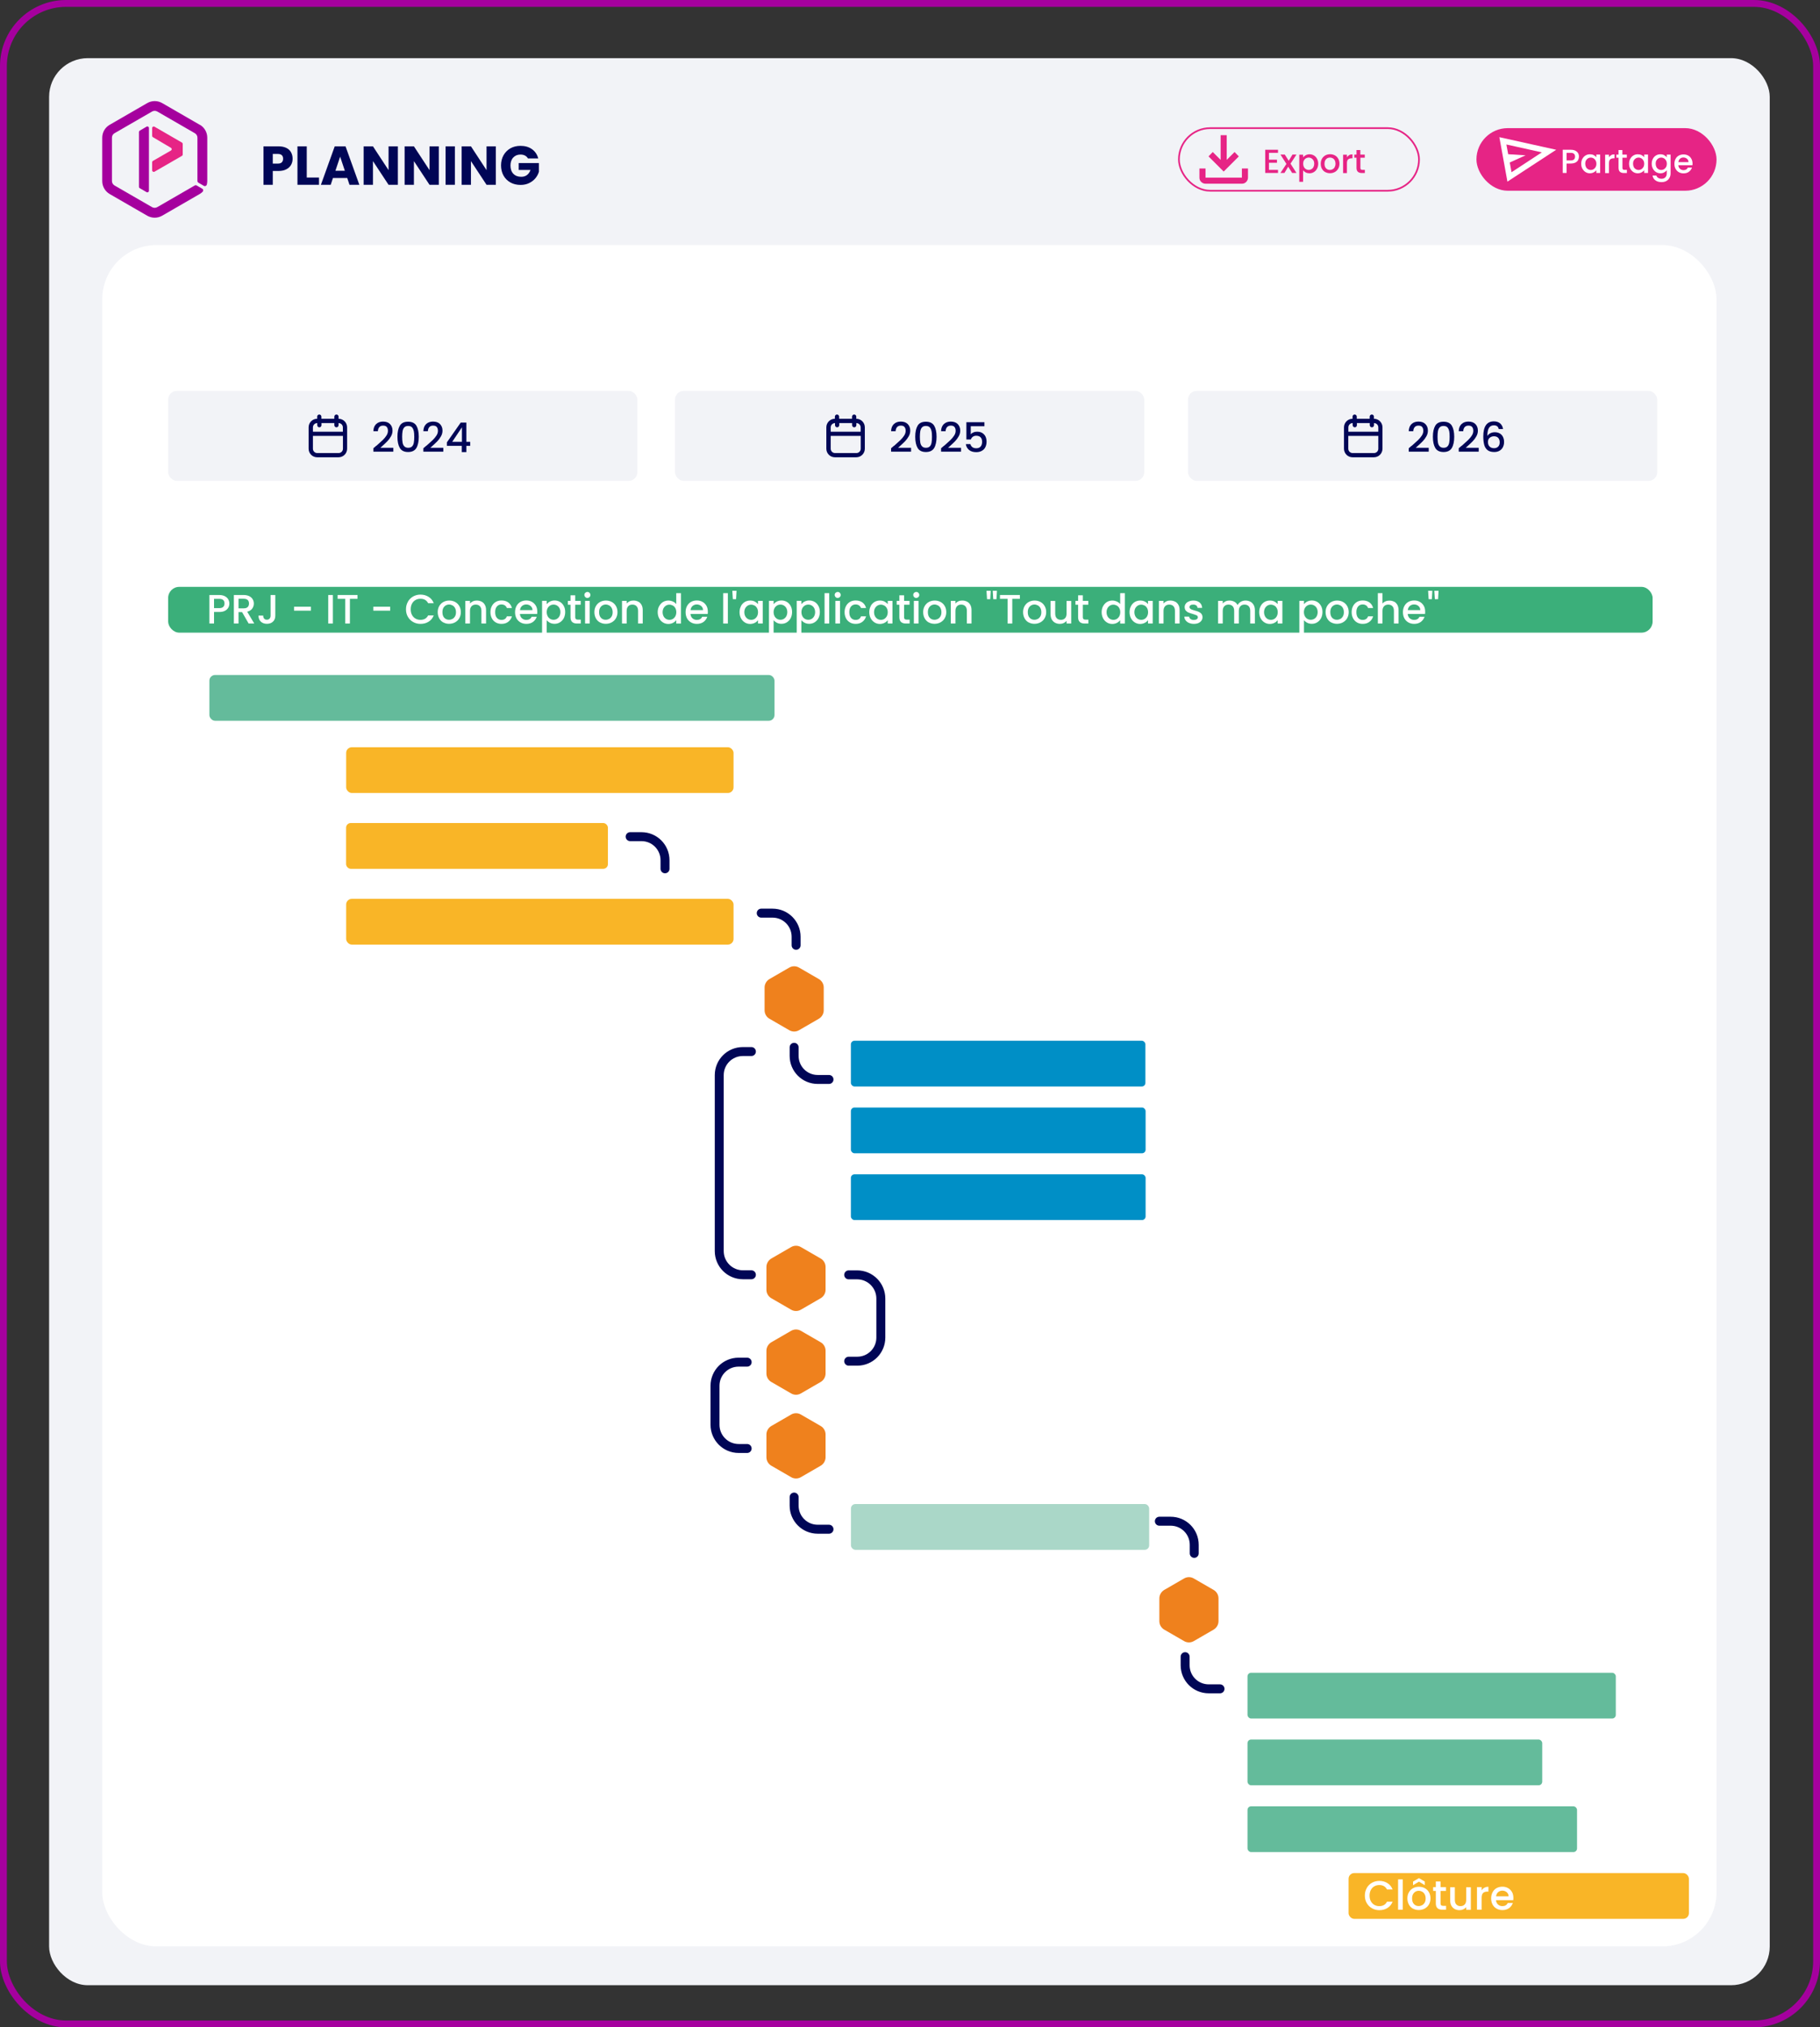 <?xml version="1.0" encoding="UTF-8"?> <svg xmlns="http://www.w3.org/2000/svg" id="Calque_2" data-name="Calque 2" viewBox="0 0 266.15 296.33"><rect x="0" y="0" width="266.15" height="296.33" fill="#333333" stroke="none"/><defs><style> .cls-1 { fill-rule: evenodd; } .cls-1, .cls-2 { fill: #000656; } .cls-3 { fill: #3baf7a; } .cls-4 { fill: #f2f3f7; } .cls-5 { fill: #f9b527; } .cls-6 { fill: #fff; } .cls-7 { fill: #a5009e; } .cls-8 { stroke: #a5009e; } .cls-8, .cls-9 { stroke-miterlimit: 10; } .cls-8, .cls-9, .cls-10 { fill: none; } .cls-11 { fill: #ef811d; } .cls-12 { fill: #e62485; } .cls-9 { stroke: #e62485; stroke-width: .25px; } .cls-13 { fill: #008fc6; } .cls-14 { fill: #64bb9b; } .cls-15 { fill: #aad7c8; } .cls-10 { stroke: #000656; stroke-linecap: round; stroke-linejoin: round; stroke-width: 1.31px; } </style></defs><g id="Calque_1-2" data-name="Calque 1"><rect class="cls-4" x="7.18" y="8.5" width="251.62" height="281.67" rx="5.66" ry="5.66"></rect><g><g><rect class="cls-12" x="215.91" y="18.73" width="35.11" height="9.15" rx="4.58" ry="4.58"></rect><g><path class="cls-6" d="M220.44,26.55l-1.18-6.5,8.31,1.84-7.12,4.65ZM221.03,25.18l4.44-2.91-5.18-1.15.26,1.42,2.55.16-2.32,1.05.26,1.42ZM221.03,25.18l-.74-4.06.74,4.06Z"></path><g><path class="cls-6" d="M230.78,23.39c-.08.15-.21.28-.39.37s-.41.14-.69.14h-.61v1.38h-.56v-3.39h1.17c.26,0,.48.04.66.13.18.09.32.21.41.36.09.15.13.32.13.51,0,.17-.04.33-.12.49ZM230.17,23.31c.1-.1.16-.23.16-.41,0-.37-.21-.56-.63-.56h-.61v1.11h.61c.21,0,.37-.05.47-.14Z"></path><path class="cls-6" d="M231.41,23.21c.11-.21.26-.37.46-.49s.41-.17.64-.17c.21,0,.4.04.55.12.16.08.28.19.38.31v-.39h.56v2.69h-.56v-.4c-.09.13-.22.23-.39.32-.16.08-.35.13-.56.13-.23,0-.44-.06-.63-.18-.19-.12-.34-.29-.46-.5s-.17-.45-.17-.72.06-.51.17-.72ZM233.33,23.45c-.08-.14-.18-.24-.3-.31-.12-.07-.26-.11-.4-.11s-.28.04-.4.11c-.12.07-.22.17-.3.31s-.11.29-.11.48.04.35.11.49.18.25.3.32.26.11.4.11.28-.04.4-.11c.12-.07.22-.18.3-.31.08-.14.12-.3.12-.49s-.04-.35-.12-.48Z"></path><path class="cls-6" d="M235.62,22.67c.13-.08.29-.11.48-.11v.58h-.14c-.22,0-.38.06-.5.17s-.17.3-.17.58v1.41h-.56v-2.69h.56v.39c.08-.14.19-.24.32-.32Z"></path><path class="cls-6" d="M237.26,23.05v1.49c0,.1.02.17.07.22s.13.07.24.07h.34v.46h-.44c-.25,0-.44-.06-.58-.18-.13-.12-.2-.31-.2-.57v-1.49h-.32v-.45h.32v-.67h.56v.67h.65v.45h-.65Z"></path><path class="cls-6" d="M238.41,23.21c.11-.21.26-.37.46-.49s.41-.17.64-.17c.21,0,.4.04.55.12.16.08.28.19.38.31v-.39h.56v2.69h-.56v-.4c-.09.13-.22.23-.39.32-.16.08-.35.13-.56.13-.23,0-.44-.06-.63-.18-.19-.12-.34-.29-.46-.5s-.17-.45-.17-.72.06-.51.17-.72ZM240.32,23.45c-.08-.14-.18-.24-.3-.31-.12-.07-.26-.11-.4-.11s-.28.04-.4.11c-.12.07-.22.17-.3.31s-.11.29-.11.48.04.35.11.49.18.25.3.32.26.11.4.11.28-.04.4-.11c.12-.07.22-.18.3-.31.08-.14.12-.3.12-.49s-.04-.35-.12-.48Z"></path><path class="cls-6" d="M243.36,22.68c.16.08.29.19.38.31v-.39h.56v2.73c0,.25-.05.47-.16.66-.1.19-.25.35-.45.46s-.43.17-.7.17c-.36,0-.67-.08-.91-.26s-.38-.4-.41-.7h.55c.04.14.13.25.27.34.14.09.3.13.5.13.22,0,.41-.07.54-.21.14-.14.21-.33.21-.59v-.45c-.09.13-.22.23-.38.32-.16.09-.34.13-.55.13-.23,0-.45-.06-.64-.18-.19-.12-.35-.29-.46-.5s-.17-.45-.17-.72.06-.51.17-.72.26-.37.46-.49.41-.17.64-.17c.21,0,.39.04.55.12ZM243.63,23.45c-.08-.14-.18-.24-.3-.31-.12-.07-.26-.11-.4-.11s-.28.04-.4.11c-.12.07-.22.17-.3.31s-.11.29-.11.48.04.35.11.49.18.25.3.32.26.11.4.11.28-.04.4-.11c.12-.07.22-.18.3-.31.08-.14.12-.3.12-.49s-.04-.35-.12-.48Z"></path><path class="cls-6" d="M247.48,24.15h-2.05c.02.21.1.39.24.52.14.13.32.2.53.2.3,0,.51-.12.63-.38h.6c-.08.25-.23.45-.44.61-.21.16-.48.24-.79.24-.26,0-.49-.06-.69-.17s-.36-.28-.48-.49c-.12-.21-.17-.45-.17-.73s.06-.52.17-.73c.11-.21.27-.37.47-.48.2-.11.44-.17.7-.17s.48.06.68.17.35.27.46.47c.11.2.17.43.17.69,0,.1,0,.19-.02.27ZM246.92,23.7c0-.2-.08-.37-.22-.49-.14-.12-.32-.19-.53-.19-.19,0-.36.06-.49.18-.14.12-.22.29-.24.5h1.49Z"></path></g></g></g><g><rect class="cls-9" x="172.4" y="18.73" width="35.11" height="9.15" rx="4.58" ry="4.58"></rect><g><path class="cls-12" d="M185.57,22.34v1h1.17v.45h-1.17v1.04h1.32v.45h-1.87v-3.39h1.87v.45h-1.32Z"></path><path class="cls-12" d="M188.72,23.92l.87,1.36h-.63l-.58-.91-.55.91h-.58l.87-1.32-.87-1.37h.63l.58.91.55-.91h.58l-.87,1.33Z"></path><path class="cls-12" d="M190.95,22.68c.16-.08.35-.13.55-.13.23,0,.45.06.64.17s.35.28.46.49.17.45.17.72-.06.51-.17.72-.26.38-.46.5c-.19.12-.41.18-.64.18-.2,0-.39-.04-.55-.12-.16-.08-.29-.19-.39-.31v1.67h-.56v-3.96h.56v.39c.09-.12.22-.23.38-.31ZM192.08,23.45c-.08-.13-.18-.24-.3-.31-.12-.07-.26-.11-.4-.11s-.27.04-.4.11c-.13.07-.23.18-.3.31-.08.14-.11.3-.11.48s.04.35.11.49c.08.14.18.24.3.31.12.07.26.11.4.11s.28-.04.4-.11c.13-.07.23-.18.3-.32s.11-.3.11-.49-.04-.35-.11-.48Z"></path><path class="cls-12" d="M193.79,25.15c-.21-.12-.37-.28-.48-.49-.12-.21-.17-.45-.17-.73s.06-.52.18-.73c.12-.21.29-.37.49-.49.21-.11.44-.17.7-.17s.49.06.7.17c.21.11.37.28.49.49s.18.45.18.73-.06.52-.19.73c-.12.21-.29.38-.5.49s-.45.17-.7.17-.48-.06-.69-.17ZM194.88,24.74c.12-.07.23-.17.3-.31s.12-.3.12-.5-.04-.36-.11-.5c-.08-.13-.17-.24-.3-.3-.12-.07-.26-.1-.4-.1s-.28.03-.4.1-.22.17-.29.3-.11.3-.11.5c0,.29.07.51.22.67.15.16.33.24.56.24.14,0,.28-.03.4-.1Z"></path><path class="cls-12" d="M197.3,22.67c.13-.08.29-.11.48-.11v.58h-.14c-.22,0-.38.06-.5.17s-.17.3-.17.58v1.41h-.56v-2.69h.56v.39c.08-.14.19-.24.32-.32Z"></path><path class="cls-12" d="M198.94,23.05v1.49c0,.1.02.17.07.22s.13.07.24.07h.34v.46h-.44c-.25,0-.44-.06-.58-.18-.13-.12-.2-.31-.2-.57v-1.49h-.32v-.45h.32v-.67h.56v.67h.65v.45h-.65Z"></path></g><path class="cls-12" d="M178.95,25.08l-2.22-2.22.62-.64,1.15,1.15v-3.61h.89v3.61l1.15-1.15.62.64-2.22,2.22ZM176.29,26.85c-.24,0-.45-.09-.63-.26s-.26-.38-.26-.63v-1.33h.89v1.33h5.32v-1.33h.89v1.33c0,.24-.09.45-.26.63s-.38.26-.63.26h-5.32Z"></path></g></g><rect class="cls-6" x="14.95" y="35.82" width="236.07" height="248.68" rx="7.94" ry="7.94" transform="translate(265.97 320.32) rotate(180)"></rect><rect class="cls-4" x="24.59" y="57.13" width="68.62" height="13.16" rx="1.28" ry="1.28"></rect><rect class="cls-4" x="98.71" y="57.13" width="68.62" height="13.16" rx="1.28" ry="1.28"></rect><rect class="cls-4" x="173.73" y="57.13" width="68.62" height="13.16" rx="1.28" ry="1.28"></rect><g><path class="cls-2" d="M55.04,65.16c.38-.33.69-.61.91-.82s.41-.44.56-.67.22-.46.22-.7-.06-.43-.17-.56c-.11-.14-.29-.2-.54-.2s-.42.08-.55.22c-.13.15-.2.35-.21.6h-.66c.01-.46.15-.8.41-1.05.26-.24.6-.36,1-.36.44,0,.78.12,1.02.36s.37.56.37.96c0,.29-.07.57-.22.83-.15.27-.32.5-.52.71-.2.21-.46.45-.77.73l-.27.24h1.9v.57h-2.92v-.5l.43-.37Z"></path><path class="cls-2" d="M58.47,62.22c.23-.39.64-.58,1.21-.58s.98.2,1.21.58c.23.39.35.93.35,1.62s-.12,1.25-.35,1.64c-.23.39-.64.59-1.21.59s-.98-.2-1.21-.59c-.23-.39-.35-.94-.35-1.64s.12-1.23.35-1.62ZM60.51,63.02c-.04-.22-.13-.41-.25-.55-.13-.14-.32-.21-.57-.21s-.44.07-.57.21c-.13.14-.21.33-.25.55-.04.22-.06.5-.06.82s.02.62.06.85c.04.23.12.41.26.55.13.14.32.21.57.21s.44-.07.57-.21c.13-.14.21-.32.25-.55.04-.23.06-.51.06-.85s-.02-.6-.06-.82Z"></path><path class="cls-2" d="M62.35,65.16c.38-.33.69-.61.91-.82s.41-.44.56-.67.22-.46.22-.7-.06-.43-.17-.56c-.11-.14-.29-.2-.54-.2s-.42.08-.55.22c-.13.15-.2.35-.21.6h-.66c.01-.46.15-.8.41-1.05.26-.24.6-.36,1-.36.44,0,.78.12,1.02.36s.37.56.37.96c0,.29-.07.57-.22.83-.15.27-.32.5-.52.71-.2.21-.46.45-.77.73l-.27.24h1.9v.57h-2.92v-.5l.43-.37Z"></path><path class="cls-2" d="M65.35,65.18v-.52l2.02-2.89h.83v2.81h.56v.59h-.56v.91h-.67v-.91h-2.17ZM67.55,62.46l-1.42,2.12h1.42v-2.12Z"></path></g><path class="cls-1" d="M48.89,61.21v-.31c0-.17.14-.31.31-.31s.31.14.31.31v.31h0c.69,0,1.25.56,1.25,1.25v3.13c0,.69-.56,1.25-1.25,1.25h-3.13c-.69,0-1.25-.56-1.25-1.25v-3.13c0-.69.56-1.25,1.25-1.25h0v-.31c0-.17.14-.31.31-.31s.31.14.31.31v.31h1.88ZM50.14,63.71h-4.38v1.88c0,.35.28.63.63.63h3.13c.35,0,.63-.28.63-.63v-1.88ZM49.51,61.84v.31c0,.17-.14.31-.31.31s-.31-.14-.31-.31v-.31h-1.88v.31c0,.17-.14.31-.31.31s-.31-.14-.31-.31v-.31h0c-.35,0-.63.28-.63.63v.63h4.38v-.63c0-.35-.28-.63-.63-.63h0Z"></path><g><path class="cls-2" d="M130.75,65.16c.38-.33.69-.61.91-.82s.41-.44.56-.67.22-.46.22-.7-.06-.43-.17-.56c-.11-.14-.29-.2-.54-.2s-.42.08-.55.22c-.13.15-.2.35-.21.6h-.66c.01-.46.15-.8.41-1.05.26-.24.6-.36,1-.36.44,0,.78.12,1.02.36s.37.56.37.96c0,.29-.07.57-.22.83-.15.27-.32.5-.52.71-.2.21-.46.45-.77.73l-.27.24h1.9v.57h-2.92v-.5l.43-.37Z"></path><path class="cls-2" d="M134.19,62.22c.23-.39.64-.58,1.21-.58s.98.2,1.21.58c.23.39.35.93.35,1.62s-.12,1.25-.35,1.64c-.23.39-.64.59-1.21.59s-.98-.2-1.21-.59c-.23-.39-.35-.94-.35-1.64s.12-1.23.35-1.62ZM136.22,63.02c-.04-.22-.13-.41-.25-.55-.13-.14-.32-.21-.57-.21s-.44.07-.57.21c-.13.14-.21.33-.25.55-.04.22-.06.5-.06.82s.02.62.06.85c.04.23.12.41.26.55.13.14.32.21.57.21s.44-.07.57-.21c.13-.14.21-.32.25-.55.04-.23.06-.51.06-.85s-.02-.6-.06-.82Z"></path><path class="cls-2" d="M138.06,65.16c.38-.33.69-.61.91-.82s.41-.44.56-.67.22-.46.22-.7-.06-.43-.17-.56c-.11-.14-.29-.2-.54-.2s-.42.08-.55.22c-.13.15-.2.35-.21.6h-.66c.01-.46.15-.8.41-1.05.26-.24.6-.36,1-.36.44,0,.78.12,1.02.36s.37.56.37.96c0,.29-.07.57-.22.83-.15.27-.32.5-.52.71-.2.21-.46.45-.77.73l-.27.24h1.9v.57h-2.92v-.5l.43-.37Z"></path><path class="cls-2" d="M143.97,62.3h-2.01v1.19c.08-.11.21-.21.38-.28.17-.08.34-.11.53-.11.34,0,.61.07.82.22.21.14.36.33.45.54.09.22.13.45.13.7,0,.29-.06.56-.17.79-.11.23-.28.41-.51.54s-.5.2-.83.2c-.44,0-.79-.11-1.05-.32-.26-.22-.42-.5-.47-.86h.67c.04.19.14.34.29.45.15.11.34.16.57.16.28,0,.5-.09.64-.26.14-.17.21-.4.21-.68s-.07-.51-.22-.66c-.14-.15-.36-.23-.64-.23-.2,0-.36.05-.5.15-.13.1-.23.23-.29.4h-.65v-2.53h2.64v.6Z"></path></g><path class="cls-1" d="M124.6,61.21v-.31c0-.17.14-.31.31-.31s.31.14.31.31v.31h0c.69,0,1.25.56,1.25,1.25v3.13c0,.69-.56,1.25-1.25,1.25h-3.13c-.69,0-1.25-.56-1.25-1.25v-3.13c0-.69.56-1.25,1.25-1.25h0v-.31c0-.17.14-.31.31-.31s.31.14.31.31v.31h1.88ZM125.86,63.71h-4.38v1.88c0,.35.28.63.63.63h3.13c.35,0,.63-.28.63-.63v-1.88ZM125.23,61.84v.31c0,.17-.14.31-.31.31s-.31-.14-.31-.31v-.31h-1.88v.31c0,.17-.14.31-.31.31s-.31-.14-.31-.31v-.31h0c-.35,0-.63.28-.63.63v.63h4.38v-.63c0-.35-.28-.63-.63-.63h0Z"></path><g><path class="cls-2" d="M206.45,65.16c.38-.33.69-.61.91-.82s.41-.44.56-.67.22-.46.22-.7-.06-.43-.17-.56c-.11-.14-.29-.2-.54-.2s-.42.08-.55.22c-.13.15-.2.35-.21.6h-.66c.01-.46.15-.8.41-1.05.26-.24.6-.36,1-.36.44,0,.78.12,1.02.36s.37.56.37.96c0,.29-.07.57-.22.83-.15.27-.32.5-.52.71-.2.21-.46.45-.77.73l-.27.24h1.9v.57h-2.92v-.5l.43-.37Z"></path><path class="cls-2" d="M209.89,62.22c.23-.39.64-.58,1.21-.58s.98.2,1.21.58c.23.39.35.93.35,1.62s-.12,1.25-.35,1.64c-.23.39-.64.59-1.21.59s-.98-.2-1.21-.59c-.23-.39-.35-.94-.35-1.64s.12-1.23.35-1.62ZM211.92,63.02c-.04-.22-.13-.41-.25-.55-.13-.14-.32-.21-.57-.21s-.44.07-.57.21c-.13.14-.21.33-.25.55-.04.22-.06.5-.06.82s.02.62.06.85c.04.23.12.41.26.55.13.14.32.21.57.21s.44-.07.57-.21c.13-.14.21-.32.25-.55.04-.23.06-.51.06-.85s-.02-.6-.06-.82Z"></path><path class="cls-2" d="M213.76,65.16c.38-.33.69-.61.91-.82s.41-.44.56-.67.22-.46.22-.7-.06-.43-.17-.56c-.11-.14-.29-.2-.54-.2s-.42.08-.55.22c-.13.15-.2.35-.21.6h-.66c.01-.46.15-.8.41-1.05.26-.24.6-.36,1-.36.44,0,.78.12,1.02.36s.37.56.37.96c0,.29-.07.57-.22.83-.15.27-.32.5-.52.71-.2.21-.46.45-.77.73l-.27.24h1.9v.57h-2.92v-.5l.43-.37Z"></path><path class="cls-2" d="M218.95,62.31c-.12-.09-.28-.14-.49-.14-.32,0-.55.12-.71.36-.16.24-.24.64-.25,1.2.1-.18.26-.31.46-.41.2-.1.42-.14.65-.14.26,0,.5.06.7.17.2.11.36.28.47.49.11.22.17.47.17.77,0,.28-.06.53-.17.75s-.27.39-.49.52c-.22.13-.48.19-.78.19-.41,0-.73-.09-.97-.27-.23-.18-.4-.44-.49-.77s-.14-.75-.14-1.24c0-1.46.52-2.2,1.55-2.2.4,0,.71.11.94.32.23.22.36.48.4.8h-.63c-.04-.18-.12-.32-.24-.41ZM217.85,63.98c-.17.15-.26.36-.26.63s.08.5.24.66c.16.16.38.24.66.24.25,0,.45-.08.6-.23.15-.16.22-.36.22-.62,0-.27-.07-.49-.21-.65-.14-.16-.35-.24-.63-.24-.24,0-.45.07-.62.22Z"></path></g><path class="cls-1" d="M200.3,61.21v-.31c0-.17.14-.31.31-.31s.31.14.31.31v.31h0c.69,0,1.25.56,1.25,1.25v3.13c0,.69-.56,1.25-1.25,1.25h-3.13c-.69,0-1.25-.56-1.25-1.25v-3.13c0-.69.56-1.25,1.25-1.25h0v-.31c0-.17.14-.31.31-.31s.31.14.31.31v.31h1.88ZM201.55,63.71h-4.38v1.88c0,.35.28.63.63.63h3.13c.35,0,.63-.28.63-.63v-1.88ZM200.93,61.84v.31c0,.17-.14.31-.31.31s-.31-.14-.31-.31v-.31h-1.88v.31c0,.17-.14.31-.31.31s-.31-.14-.31-.31v-.31h0c-.35,0-.63.28-.63.63v.63h4.38v-.63c0-.35-.28-.63-.63-.63h0Z"></path><rect class="cls-3" x="24.59" y="85.78" width="217.08" height="6.69" rx="1.62" ry="1.62"></rect><rect class="cls-14" x="30.62" y="98.66" width="82.64" height="6.69" rx=".83" ry=".83"></rect><rect class="cls-5" x="50.62" y="109.22" width="56.65" height="6.69" rx=".83" ry=".83"></rect><rect class="cls-5" x="50.62" y="131.38" width="56.65" height="6.69" rx=".83" ry=".83"></rect><rect class="cls-13" x="124.43" y="152.12" width="43.07" height="6.69" rx=".53" ry=".53"></rect><rect class="cls-13" x="124.43" y="161.88" width="43.1" height="6.69" rx=".53" ry=".53"></rect><rect class="cls-13" x="124.43" y="171.64" width="43.1" height="6.69" rx=".53" ry=".53"></rect><rect class="cls-15" x="124.44" y="219.84" width="43.61" height="6.69" rx=".65" ry=".65"></rect><rect class="cls-5" x="50.61" y="120.3" width="38.29" height="6.69" rx=".68" ry=".68"></rect><path class="cls-11" d="M111.81,144.34v3.33c0,.51.27.98.72,1.24l2.89,1.67c.44.26.99.26,1.43,0l2.89-1.67c.44-.26.72-.73.72-1.24v-3.33c0-.51-.27-.98-.72-1.24l-2.89-1.67c-.44-.26-.99-.26-1.43,0l-2.89,1.67c-.44.26-.72.73-.72,1.24Z"></path><path class="cls-11" d="M112.08,185.19v3.33c0,.51.27.98.72,1.24l2.89,1.67c.44.26.99.26,1.43,0l2.89-1.67c.44-.26.72-.73.72-1.24v-3.33c0-.51-.27-.98-.72-1.24l-2.89-1.67c-.44-.26-.99-.26-1.43,0l-2.89,1.67c-.44.26-.72.73-.72,1.24Z"></path><path class="cls-11" d="M112.08,197.43v3.33c0,.51.27.98.72,1.24l2.89,1.67c.44.26.99.26,1.43,0l2.89-1.67c.44-.26.72-.73.72-1.24v-3.33c0-.51-.27-.98-.72-1.24l-2.89-1.67c-.44-.26-.99-.26-1.43,0l-2.89,1.67c-.44.26-.72.73-.72,1.24Z"></path><path class="cls-11" d="M112.08,209.67v3.33c0,.51.27.98.72,1.24l2.89,1.67c.44.26.99.26,1.43,0l2.89-1.67c.44-.26.72-.73.72-1.24v-3.33c0-.51-.27-.98-.72-1.24l-2.89-1.67c-.44-.26-.99-.26-1.43,0l-2.89,1.67c-.44.26-.72.73-.72,1.24Z"></path><path class="cls-11" d="M169.54,233.63v3.33c0,.51.27.98.72,1.24l2.89,1.67c.44.26.99.26,1.43,0l2.89-1.67c.44-.26.72-.73.72-1.24v-3.33c0-.51-.27-.98-.72-1.24l-2.89-1.67c-.44-.26-.99-.26-1.43,0l-2.89,1.67c-.44.26-.72.73-.72,1.24Z"></path><path class="cls-10" d="M97.25,126.99v-1.25c0-1.91-1.54-3.45-3.45-3.45h-1.65"></path><path class="cls-10" d="M116.42,138.17v-1.25c0-1.91-1.54-3.45-3.45-3.45h-1.65"></path><path class="cls-10" d="M116.13,153.08v1.25c0,1.91,1.54,3.45,3.45,3.45h1.65"></path><path class="cls-10" d="M116.13,218.82v1.25c0,1.91,1.54,3.45,3.45,3.45h1.65"></path><path class="cls-10" d="M174.64,227.05v-1.25c0-1.91-1.54-3.45-3.45-3.45h-1.65"></path><path class="cls-10" d="M109.88,153.7h-1.25c-1.91,0-3.45,1.54-3.45,3.45v22s0,3.71,0,3.71c0,1.92,1.55,3.47,3.47,3.47h1.23"></path><path class="cls-10" d="M124.11,198.96h1.25c1.91,0,3.45-1.54,3.45-3.45v-1.99s0-3.71,0-3.71c0-1.92-1.55-3.47-3.47-3.47h-1.23"></path><path class="cls-10" d="M109.26,199.1h-1.25c-1.91,0-3.45,1.54-3.45,3.45v1.99s0,3.71,0,3.71c0,1.92,1.55,3.47,3.47,3.47h1.23"></path><g><path class="cls-6" d="M33.39,88.81c-.1.19-.26.34-.48.46-.22.12-.5.18-.85.18h-.76v1.69h-.68v-4.17h1.44c.32,0,.59.06.81.17.22.11.39.26.5.45.11.19.17.4.17.63,0,.21-.05.41-.15.6ZM32.64,88.71c.13-.12.19-.29.19-.5,0-.46-.26-.68-.77-.68h-.76v1.36h.76c.26,0,.45-.06.58-.18Z"></path><path class="cls-6" d="M36.36,91.14l-.96-1.67h-.52v1.67h-.68v-4.17h1.44c.32,0,.59.06.81.17.22.11.39.26.5.45.11.19.17.4.17.63,0,.27-.08.52-.24.74-.16.22-.4.37-.73.45l1.03,1.73h-.82ZM34.88,88.92h.76c.26,0,.45-.06.58-.19.13-.13.19-.3.19-.52s-.06-.39-.19-.51c-.13-.12-.32-.18-.58-.18h-.76v1.4Z"></path><path class="cls-6" d="M40.26,86.97v3.01c0,.37-.11.67-.34.88-.23.22-.52.32-.89.32s-.67-.11-.89-.32c-.23-.22-.34-.51-.34-.88h.69c0,.18.05.33.14.44.09.11.22.16.4.16s.31-.06.4-.17c.09-.11.14-.25.14-.43v-3.01h.69Z"></path><path class="cls-6" d="M45.47,88.68v.58h-2.47v-.58h2.47Z"></path><path class="cls-6" d="M48.68,86.97v4.17h-.68v-4.17h.68Z"></path><path class="cls-6" d="M52.28,86.97v.56h-1.11v3.61h-.68v-3.61h-1.12v-.56h2.91Z"></path><path class="cls-6" d="M57.06,88.68v.58h-2.47v-.58h2.47Z"></path><path class="cls-6" d="M59.65,87.94c.19-.32.45-.58.77-.76.33-.18.68-.27,1.07-.27.44,0,.84.11,1.19.33.35.22.6.53.75.93h-.82c-.11-.22-.26-.38-.45-.49s-.41-.16-.67-.16c-.28,0-.52.06-.74.19-.22.12-.38.3-.51.54-.12.23-.18.5-.18.81s.06.58.18.81.29.41.51.54c.22.13.46.19.74.19.25,0,.47-.05.67-.16.19-.11.34-.27.45-.49h.82c-.16.4-.41.71-.75.92-.35.22-.74.32-1.19.32-.39,0-.75-.09-1.07-.27-.32-.18-.58-.43-.77-.76-.19-.32-.28-.69-.28-1.1s.09-.77.28-1.1Z"></path><path class="cls-6" d="M64.82,90.98c-.25-.14-.45-.34-.59-.6s-.22-.56-.22-.9.07-.63.22-.89c.15-.26.35-.46.61-.6.26-.14.54-.21.86-.21s.6.07.86.21c.26.14.46.34.61.6s.22.56.22.89-.08.63-.23.89c-.15.26-.36.46-.62.6-.26.14-.55.21-.87.21s-.59-.07-.85-.21ZM66.16,90.47c.15-.08.28-.21.38-.38.1-.17.14-.37.14-.61s-.05-.44-.14-.61c-.09-.17-.21-.29-.37-.38-.15-.08-.32-.13-.49-.13s-.34.04-.49.13-.27.21-.36.38c-.09.17-.13.37-.13.61,0,.36.09.63.27.82.18.19.41.29.69.29.18,0,.34-.04.5-.13Z"></path><path class="cls-6" d="M70.43,87.94c.21.11.37.27.48.48.12.21.17.47.17.77v1.95h-.68v-1.85c0-.29-.07-.52-.22-.68-.15-.16-.35-.24-.61-.24s-.46.08-.61.24c-.15.16-.23.38-.23.68v1.85h-.68v-3.31h.68v.38c.11-.13.26-.24.43-.32.17-.08.36-.11.56-.11.26,0,.49.05.7.16Z"></path><path class="cls-6" d="M71.93,88.58c.14-.26.33-.46.57-.6.24-.14.52-.21.84-.21.4,0,.73.1.99.29.26.19.44.46.53.81h-.74c-.06-.16-.16-.29-.29-.38-.13-.09-.3-.14-.5-.14-.28,0-.5.1-.67.3-.17.2-.25.47-.25.83s.08.63.25.83c.17.2.39.3.67.3.4,0,.66-.17.79-.52h.74c-.1.34-.28.6-.54.8-.26.2-.59.3-.98.3-.32,0-.6-.07-.84-.21-.24-.14-.44-.34-.57-.6-.14-.26-.21-.56-.21-.9s.07-.64.21-.9Z"></path><path class="cls-6" d="M78.56,89.74h-2.53c.02.26.12.48.29.63.18.16.39.24.65.24.37,0,.63-.15.78-.46h.74c-.1.3-.28.55-.54.75-.26.19-.59.29-.98.29-.32,0-.6-.07-.85-.21-.25-.14-.45-.34-.59-.6s-.21-.56-.21-.9.07-.64.21-.9c.14-.26.33-.46.58-.6.25-.14.54-.21.86-.21s.59.07.83.21c.24.13.43.33.57.57.14.25.2.53.2.85,0,.12,0,.24-.02.34ZM77.87,89.19c0-.25-.09-.45-.27-.61-.18-.15-.39-.23-.65-.23-.24,0-.44.08-.61.22-.17.15-.27.35-.3.61h1.83Z"></path><path class="cls-6" d="M80.42,87.93c.2-.1.43-.16.68-.16.29,0,.55.07.79.21.24.14.42.34.56.6.14.26.2.55.2.88s-.07.63-.2.89c-.14.26-.32.46-.56.61-.24.15-.5.22-.79.22-.25,0-.48-.05-.67-.15-.2-.1-.36-.23-.48-.38v2.05h-.68v-4.88h.68v.49c.12-.15.27-.28.47-.38ZM81.81,88.88c-.09-.17-.22-.29-.37-.38-.15-.09-.32-.13-.49-.13s-.34.04-.49.13-.28.22-.37.38c-.09.17-.14.37-.14.59s.05.43.14.6c.09.17.22.3.37.39s.32.13.49.13.34-.04.49-.13c.15-.09.28-.22.37-.39.09-.17.14-.37.14-.6s-.05-.42-.14-.59Z"></path><path class="cls-6" d="M84.12,88.39v1.83c0,.12.03.21.09.27.06.05.16.08.3.08h.42v.57h-.54c-.31,0-.54-.07-.71-.22-.16-.14-.25-.38-.25-.7v-1.83h-.39v-.56h.39v-.82h.69v.82h.8v.56h-.8Z"></path><path class="cls-6" d="M85.59,87.27c-.08-.08-.13-.19-.13-.31s.04-.23.13-.31.19-.13.31-.13.22.04.31.13.13.19.13.31-.04.23-.13.31-.19.13-.31.13-.23-.04-.31-.13ZM86.24,87.83v3.31h-.68v-3.31h.68Z"></path><path class="cls-6" d="M87.73,90.98c-.25-.14-.45-.34-.59-.6s-.22-.56-.22-.9.07-.63.22-.89c.15-.26.35-.46.61-.6.26-.14.54-.21.86-.21s.6.07.86.21c.26.14.46.34.61.6s.22.56.22.89-.08.63-.23.89c-.15.26-.36.46-.62.6-.26.14-.55.21-.87.21s-.59-.07-.85-.21ZM89.07,90.47c.15-.08.28-.21.38-.38.1-.17.14-.37.14-.61s-.05-.44-.14-.61c-.09-.17-.21-.29-.37-.38-.15-.08-.32-.13-.49-.13s-.34.04-.49.13-.27.21-.36.38c-.09.17-.13.37-.13.61,0,.36.09.63.27.82.18.19.41.29.69.29.18,0,.34-.04.5-.13Z"></path><path class="cls-6" d="M93.34,87.94c.21.11.37.27.48.48.12.21.17.47.17.77v1.95h-.68v-1.85c0-.29-.07-.52-.22-.68-.15-.16-.35-.24-.61-.24s-.46.08-.61.24c-.15.16-.23.38-.23.68v1.85h-.68v-3.31h.68v.38c.11-.13.26-.24.43-.32.17-.08.36-.11.56-.11.26,0,.49.05.7.16Z"></path><path class="cls-6" d="M96.4,88.59c.14-.26.33-.46.56-.6.24-.14.5-.21.79-.21.22,0,.43.05.64.14.21.09.38.22.5.38v-1.6h.69v4.44h-.69v-.5c-.11.16-.27.29-.47.4-.2.1-.42.16-.68.16-.29,0-.55-.07-.79-.22-.24-.15-.43-.35-.56-.61-.14-.26-.21-.56-.21-.89s.07-.63.21-.88ZM98.76,88.89c-.09-.17-.22-.3-.37-.38s-.32-.13-.49-.13-.34.04-.49.13c-.15.09-.27.21-.37.38-.09.17-.14.36-.14.59s.05.43.14.6c.09.17.22.3.37.39s.32.13.49.13.34-.04.49-.13.27-.22.37-.39c.09-.17.14-.37.14-.6s-.05-.43-.14-.59Z"></path><path class="cls-6" d="M103.5,89.74h-2.53c.02.26.12.48.29.63.18.16.39.24.65.24.37,0,.63-.15.78-.46h.74c-.1.3-.28.55-.54.75-.26.19-.59.29-.98.29-.32,0-.6-.07-.85-.21-.25-.14-.45-.34-.59-.6s-.21-.56-.21-.9.07-.64.21-.9c.14-.26.33-.46.58-.6.25-.14.54-.21.86-.21s.59.07.83.21c.24.13.43.33.57.57.14.25.2.53.2.85,0,.12,0,.24-.02.34ZM102.81,89.19c0-.25-.09-.45-.27-.61-.18-.15-.39-.23-.65-.23-.24,0-.44.08-.61.22-.17.15-.27.35-.3.61h1.83Z"></path><path class="cls-6" d="M106.44,86.7v4.44h-.68v-4.44h.68Z"></path><path class="cls-6" d="M107.71,86.35l-.07,1.23h-.47l-.08-1.23h.62Z"></path><path class="cls-6" d="M108.35,88.59c.14-.26.33-.46.56-.6.24-.14.5-.21.79-.21.26,0,.49.05.68.15s.35.23.47.38v-.48h.69v3.31h-.69v-.49c-.12.16-.27.29-.47.39-.2.1-.43.16-.68.16-.28,0-.54-.07-.78-.22-.24-.15-.42-.35-.56-.61-.14-.26-.21-.56-.21-.89s.07-.63.21-.88ZM110.71,88.89c-.09-.17-.22-.3-.37-.38s-.32-.13-.49-.13-.34.04-.49.13c-.15.09-.27.21-.37.38-.09.17-.14.36-.14.59s.05.43.14.6c.09.17.22.3.37.39s.32.13.49.13.34-.04.49-.13.27-.22.37-.39c.09-.17.14-.37.14-.6s-.05-.43-.14-.59Z"></path><path class="cls-6" d="M113.6,87.93c.2-.1.43-.16.68-.16.29,0,.55.07.79.21.24.14.42.34.56.6.14.26.2.55.2.88s-.07.63-.2.89c-.14.26-.32.46-.56.61-.24.15-.5.22-.79.22-.25,0-.48-.05-.67-.15-.2-.1-.36-.23-.48-.38v2.05h-.68v-4.88h.68v.49c.12-.15.27-.28.47-.38ZM114.99,88.88c-.09-.17-.22-.29-.37-.38-.15-.09-.32-.13-.49-.13s-.34.04-.49.13-.28.22-.37.38c-.09.17-.14.37-.14.59s.05.43.14.6c.09.17.22.3.37.39s.32.13.49.13.34-.04.49-.13c.15-.09.28-.22.37-.39.09-.17.14-.37.14-.6s-.05-.42-.14-.59Z"></path><path class="cls-6" d="M117.66,87.93c.2-.1.43-.16.68-.16.29,0,.55.07.79.21.24.14.42.34.56.6.14.26.2.55.2.88s-.07.63-.2.89c-.14.26-.32.46-.56.61-.24.15-.5.22-.79.22-.25,0-.48-.05-.67-.15-.2-.1-.36-.23-.48-.38v2.05h-.68v-4.88h.68v.49c.12-.15.27-.28.47-.38ZM119.06,88.88c-.09-.17-.22-.29-.37-.38-.15-.09-.32-.13-.49-.13s-.34.04-.49.13-.28.22-.37.38c-.09.17-.14.37-.14.59s.05.43.14.6c.09.17.22.3.37.39s.32.13.49.13.34-.04.49-.13c.15-.09.28-.22.37-.39.09-.17.14-.37.14-.6s-.05-.42-.14-.59Z"></path><path class="cls-6" d="M121.26,86.7v4.44h-.68v-4.44h.68Z"></path><path class="cls-6" d="M122.19,87.27c-.08-.08-.13-.19-.13-.31s.04-.23.13-.31.19-.13.31-.13.22.04.31.13.13.19.13.31-.04.23-.13.31-.19.13-.31.13-.23-.04-.31-.13ZM122.84,87.83v3.31h-.68v-3.31h.68Z"></path><path class="cls-6" d="M123.72,88.58c.14-.26.33-.46.57-.6.24-.14.52-.21.84-.21.4,0,.73.1.99.29.26.19.44.46.53.81h-.74c-.06-.16-.16-.29-.29-.38-.13-.09-.3-.14-.5-.14-.28,0-.5.1-.67.3-.17.2-.25.47-.25.83s.08.63.25.83c.17.2.39.3.67.3.4,0,.66-.17.79-.52h.74c-.1.34-.28.6-.54.8-.26.2-.59.3-.98.3-.32,0-.6-.07-.84-.21-.24-.14-.44-.34-.57-.6-.14-.26-.21-.56-.21-.9s.07-.64.21-.9Z"></path><path class="cls-6" d="M127.32,88.59c.14-.26.33-.46.56-.6.24-.14.5-.21.79-.21.26,0,.49.05.68.15s.35.23.47.38v-.48h.69v3.31h-.69v-.49c-.12.16-.27.29-.47.39-.2.1-.43.16-.68.16-.28,0-.54-.07-.78-.22-.24-.15-.42-.35-.56-.61-.14-.26-.21-.56-.21-.89s.07-.63.21-.88ZM129.68,88.89c-.09-.17-.22-.3-.37-.38s-.32-.13-.49-.13-.34.04-.49.13c-.15.09-.27.21-.37.38-.09.17-.14.36-.14.59s.05.43.14.6c.09.17.22.3.37.39s.32.13.49.13.34-.04.49-.13.27-.22.37-.39c.09-.17.14-.37.14-.6s-.05-.43-.14-.59Z"></path><path class="cls-6" d="M132.21,88.39v1.83c0,.12.03.21.09.27.06.05.16.08.3.08h.42v.57h-.54c-.31,0-.54-.07-.71-.22-.16-.14-.25-.38-.25-.7v-1.83h-.39v-.56h.39v-.82h.69v.82h.8v.56h-.8Z"></path><path class="cls-6" d="M133.68,87.27c-.08-.08-.13-.19-.13-.31s.04-.23.13-.31.19-.13.31-.13.22.04.31.13.13.19.13.31-.04.23-.13.31-.19.13-.31.13-.23-.04-.31-.13ZM134.32,87.83v3.31h-.68v-3.31h.68Z"></path><path class="cls-6" d="M135.81,90.98c-.25-.14-.45-.34-.59-.6s-.22-.56-.22-.9.07-.63.22-.89c.15-.26.35-.46.61-.6.26-.14.54-.21.86-.21s.6.07.86.21c.26.14.46.34.61.6s.22.56.22.89-.08.63-.23.89c-.15.26-.36.46-.62.6-.26.14-.55.21-.87.21s-.59-.07-.85-.21ZM137.15,90.47c.15-.08.28-.21.38-.38.1-.17.14-.37.14-.61s-.05-.44-.14-.61c-.09-.17-.21-.29-.37-.38-.15-.08-.32-.13-.49-.13s-.34.04-.49.13-.27.21-.36.38c-.09.17-.13.37-.13.61,0,.36.09.63.27.82.18.19.41.29.69.29.18,0,.34-.04.5-.13Z"></path><path class="cls-6" d="M141.42,87.94c.21.11.37.27.48.48.12.21.17.47.17.77v1.95h-.68v-1.85c0-.29-.07-.52-.22-.68-.15-.16-.35-.24-.61-.24s-.46.08-.61.24c-.15.16-.23.38-.23.68v1.85h-.68v-3.31h.68v.38c.11-.13.26-.24.43-.32.17-.08.36-.11.56-.11.26,0,.49.05.7.16Z"></path><path class="cls-6" d="M144.88,86.35l-.07,1.23h-.47l-.08-1.23h.62ZM145.79,86.35l-.07,1.23h-.47l-.08-1.23h.62Z"></path><path class="cls-6" d="M149.14,86.97v.56h-1.11v3.61h-.68v-3.61h-1.12v-.56h2.91Z"></path><path class="cls-6" d="M150.42,90.98c-.25-.14-.45-.34-.59-.6s-.22-.56-.22-.9.07-.63.22-.89c.15-.26.35-.46.61-.6.26-.14.54-.21.86-.21s.6.07.86.21c.26.14.46.34.61.6s.22.56.22.89-.08.63-.23.89c-.15.26-.36.46-.62.6-.26.14-.55.21-.87.21s-.59-.07-.85-.21ZM151.76,90.47c.15-.08.28-.21.38-.38.1-.17.14-.37.14-.61s-.05-.44-.14-.61c-.09-.17-.21-.29-.37-.38-.15-.08-.32-.13-.49-.13s-.34.04-.49.13-.27.21-.36.38c-.09.17-.13.37-.13.61,0,.36.09.63.27.82.18.19.41.29.69.29.18,0,.34-.04.5-.13Z"></path><path class="cls-6" d="M156.65,87.83v3.31h-.68v-.39c-.11.14-.25.24-.42.32-.17.08-.36.12-.55.12-.26,0-.49-.05-.7-.16-.21-.11-.37-.27-.49-.48-.12-.21-.18-.47-.18-.77v-1.94h.68v1.84c0,.3.07.52.22.68.15.16.35.24.61.24s.46-.08.61-.24c.15-.16.22-.38.22-.68v-1.84h.68Z"></path><path class="cls-6" d="M158.35,88.39v1.83c0,.12.03.21.09.27.06.05.16.08.3.08h.42v.57h-.54c-.31,0-.54-.07-.71-.22-.16-.14-.25-.38-.25-.7v-1.83h-.39v-.56h.39v-.82h.69v.82h.8v.56h-.8Z"></path><path class="cls-6" d="M161.32,88.59c.14-.26.33-.46.56-.6.24-.14.5-.21.79-.21.22,0,.43.05.64.14.21.09.38.22.5.38v-1.6h.69v4.44h-.69v-.5c-.11.16-.27.29-.47.4-.2.1-.42.16-.68.16-.29,0-.55-.07-.79-.22-.24-.15-.43-.35-.56-.61-.14-.26-.21-.56-.21-.89s.07-.63.21-.88ZM163.68,88.89c-.09-.17-.22-.3-.37-.38s-.32-.13-.49-.13-.34.04-.49.13c-.15.09-.27.21-.37.38-.09.17-.14.36-.14.59s.05.43.14.6c.09.17.22.3.37.39s.32.13.49.13.34-.04.49-.13.27-.22.37-.39c.09-.17.14-.37.14-.6s-.05-.43-.14-.59Z"></path><path class="cls-6" d="M165.39,88.59c.14-.26.33-.46.56-.6.24-.14.5-.21.79-.21.26,0,.49.05.68.15.2.1.35.23.46.38v-.48h.69v3.31h-.69v-.49c-.12.16-.27.29-.47.39-.2.1-.43.16-.68.16-.28,0-.54-.07-.78-.22-.24-.15-.42-.35-.56-.61-.14-.26-.21-.56-.21-.89s.07-.63.21-.88ZM167.75,88.89c-.09-.17-.22-.3-.37-.38s-.32-.13-.49-.13-.34.04-.49.13c-.15.09-.27.21-.37.38-.09.17-.14.36-.14.59s.05.43.14.6c.09.17.22.3.37.39s.32.13.49.13.34-.04.49-.13.28-.22.37-.39.14-.37.14-.6-.05-.43-.14-.59Z"></path><path class="cls-6" d="M171.85,87.94c.21.11.37.27.48.48.12.21.17.47.17.77v1.95h-.68v-1.85c0-.29-.07-.52-.22-.68-.15-.16-.35-.24-.61-.24s-.46.08-.61.24c-.15.16-.23.38-.23.68v1.85h-.68v-3.31h.68v.38c.11-.13.25-.24.43-.32.17-.08.36-.11.55-.11.26,0,.49.05.7.16Z"></path><path class="cls-6" d="M173.87,91.05c-.21-.09-.37-.22-.49-.38-.12-.16-.18-.34-.19-.54h.71c.01.14.08.26.2.35s.28.14.46.14.34-.04.45-.11c.11-.07.16-.17.16-.29,0-.12-.06-.22-.18-.28-.12-.06-.31-.12-.56-.2-.25-.07-.45-.13-.61-.2-.16-.06-.29-.16-.41-.29-.11-.13-.17-.31-.17-.52,0-.18.05-.34.16-.48.1-.15.25-.26.45-.34.19-.08.42-.13.67-.13.38,0,.68.1.91.29.23.19.35.45.37.78h-.68c-.01-.15-.07-.27-.18-.35-.11-.09-.25-.13-.44-.13s-.32.03-.41.1c-.1.07-.14.16-.14.27,0,.09.03.16.1.22.06.06.14.11.23.14s.23.08.41.13c.24.06.44.13.59.19.15.07.29.16.4.29.11.13.17.3.17.51,0,.19-.05.36-.16.5-.1.15-.25.26-.44.35-.19.08-.41.12-.67.12s-.49-.05-.7-.14Z"></path><path class="cls-6" d="M182.84,87.94c.21.11.37.27.49.48.12.21.18.47.18.77v1.95h-.68v-1.85c0-.29-.07-.52-.22-.68-.15-.16-.35-.24-.61-.24s-.46.08-.61.24c-.15.16-.23.38-.23.68v1.85h-.68v-1.85c0-.29-.07-.52-.22-.68-.15-.16-.35-.24-.61-.24s-.46.08-.61.24c-.15.16-.23.38-.23.68v1.85h-.68v-3.31h.68v.38c.11-.13.25-.24.43-.32.17-.08.36-.11.55-.11.26,0,.5.06.71.17.21.11.37.27.48.49.1-.2.26-.36.47-.48.21-.12.44-.18.68-.18.26,0,.49.05.7.16Z"></path><path class="cls-6" d="M184.35,88.59c.14-.26.33-.46.56-.6.24-.14.5-.21.79-.21.26,0,.49.05.68.15s.35.23.46.38v-.48h.69v3.31h-.69v-.49c-.12.16-.27.29-.47.39-.2.1-.43.16-.68.16-.28,0-.54-.07-.78-.22-.24-.15-.42-.35-.56-.61-.14-.26-.21-.56-.21-.89s.07-.63.21-.88ZM186.71,88.89c-.09-.17-.22-.3-.37-.38s-.32-.13-.49-.13-.34.04-.49.13c-.15.09-.27.21-.37.38-.09.17-.14.36-.14.59s.05.43.14.6c.09.17.22.3.37.39.15.09.32.13.49.13s.34-.04.49-.13.28-.22.37-.39.14-.37.14-.6-.05-.43-.14-.59Z"></path><path class="cls-6" d="M191.16,87.93c.2-.1.43-.16.68-.16.29,0,.55.07.79.21.24.14.42.34.56.6s.2.55.2.88-.07.63-.2.89c-.14.26-.32.46-.56.61-.24.15-.5.22-.79.22-.25,0-.48-.05-.67-.15-.2-.1-.36-.23-.48-.38v2.05h-.68v-4.88h.68v.49c.12-.15.27-.28.47-.38ZM192.55,88.88c-.09-.17-.22-.29-.37-.38-.15-.09-.32-.13-.5-.13s-.33.04-.49.13c-.15.09-.28.22-.37.38-.09.17-.14.37-.14.59s.05.43.14.6c.09.17.22.3.37.39.15.09.32.13.49.13s.34-.04.5-.13.28-.22.37-.39.14-.37.14-.6-.05-.42-.14-.59Z"></path><path class="cls-6" d="M194.66,90.98c-.25-.14-.45-.34-.59-.6-.14-.26-.22-.56-.22-.9s.07-.63.22-.89c.15-.26.35-.46.61-.6.26-.14.54-.21.86-.21s.6.07.86.21c.26.14.46.34.61.6s.22.56.22.89-.08.63-.23.89c-.15.26-.36.46-.62.6-.26.14-.55.21-.87.21s-.59-.07-.85-.21ZM196,90.47c.15-.08.28-.21.38-.38s.14-.37.14-.61-.05-.44-.14-.61-.21-.29-.37-.38c-.15-.08-.32-.13-.49-.13s-.34.04-.49.13-.27.21-.36.38-.13.37-.13.61c0,.36.09.63.27.82.18.19.41.29.69.29.18,0,.34-.04.5-.13Z"></path><path class="cls-6" d="M197.87,88.58c.14-.26.33-.46.57-.6.24-.14.52-.21.84-.21.4,0,.73.1.99.29.26.19.44.46.53.81h-.74c-.06-.16-.16-.29-.29-.38s-.3-.14-.5-.14c-.28,0-.5.1-.67.3-.17.2-.25.47-.25.83s.08.63.25.83c.17.2.39.3.67.3.4,0,.66-.17.79-.52h.74c-.1.34-.28.6-.54.8-.26.2-.59.3-.98.3-.32,0-.6-.07-.84-.21-.24-.14-.43-.34-.57-.6-.14-.26-.21-.56-.21-.9s.07-.64.21-.9Z"></path><path class="cls-6" d="M203.88,87.94c.2.11.35.27.47.48.11.21.17.47.17.77v1.95h-.68v-1.85c0-.29-.07-.52-.22-.68-.15-.16-.35-.24-.61-.24s-.46.08-.61.24c-.15.16-.23.38-.23.68v1.85h-.68v-4.44h.68v1.52c.12-.14.26-.25.44-.32.18-.08.37-.11.58-.11.25,0,.48.05.67.16Z"></path><path class="cls-6" d="M208.39,89.74h-2.53c.02.26.12.48.29.63.18.16.39.24.65.24.37,0,.63-.15.78-.46h.74c-.1.3-.28.55-.54.75-.26.19-.59.29-.97.29-.32,0-.6-.07-.85-.21-.25-.14-.45-.34-.59-.6-.14-.26-.21-.56-.21-.9s.07-.64.21-.9c.14-.26.33-.46.58-.6.25-.14.54-.21.86-.21s.59.07.83.21c.24.13.43.33.57.57.14.25.2.53.2.85,0,.12,0,.24-.02.34ZM207.7,89.19c0-.25-.09-.45-.27-.61s-.39-.23-.65-.23c-.24,0-.44.08-.61.22-.17.15-.27.35-.3.61h1.83Z"></path><path class="cls-6" d="M209.46,86.35l-.07,1.23h-.47l-.08-1.23h.62ZM210.37,86.35l-.07,1.23h-.47l-.08-1.23h.62Z"></path></g><g><path class="cls-6" d="M179.53,223.75c.19-.32.45-.58.77-.76.33-.18.68-.27,1.07-.27.44,0,.84.11,1.19.33.35.22.6.53.75.93h-.82c-.11-.22-.26-.38-.45-.49s-.41-.16-.67-.16c-.28,0-.52.06-.74.19-.22.12-.38.3-.51.53-.12.23-.18.5-.18.81s.06.58.18.81c.12.23.29.41.51.54.22.13.46.19.74.19.25,0,.47-.05.67-.16.19-.11.34-.27.45-.49h.82c-.16.4-.41.71-.75.92-.35.22-.74.32-1.19.32-.39,0-.75-.09-1.07-.27-.32-.18-.58-.44-.77-.76s-.28-.69-.28-1.1.09-.77.28-1.1Z"></path><path class="cls-6" d="M184.8,222.5v4.44h-.68v-4.44h.68Z"></path><path class="cls-6" d="M186.29,226.78c-.25-.14-.45-.34-.59-.6-.14-.26-.22-.56-.22-.9s.07-.63.22-.89c.15-.26.35-.46.61-.6.26-.14.54-.21.86-.21s.6.07.86.21c.26.14.46.34.61.6.15.26.22.56.22.89s-.08.63-.23.89c-.15.26-.36.46-.62.6-.26.14-.55.21-.87.21s-.59-.07-.85-.21ZM187.63,226.28c.15-.08.28-.21.38-.38.1-.17.14-.37.14-.61s-.05-.44-.14-.61c-.09-.17-.21-.29-.37-.38-.15-.08-.32-.12-.49-.12s-.34.04-.49.12-.27.21-.36.38c-.09.17-.13.37-.13.61,0,.36.09.63.27.83.18.19.41.29.69.29.18,0,.34-.04.5-.13ZM187.16,222.83l-.86.52v-.53l.86-.5.86.5v.53l-.86-.52Z"></path><path class="cls-6" d="M190.32,224.2v1.83c0,.12.03.21.09.27.06.05.16.08.3.08h.42v.57h-.54c-.31,0-.54-.07-.71-.22-.16-.14-.25-.38-.25-.7v-1.83h-.39v-.56h.39v-.82h.69v.82h.8v.56h-.8Z"></path><path class="cls-6" d="M194.75,223.64v3.31h-.68v-.39c-.11.14-.25.24-.42.32-.17.08-.36.12-.55.12-.26,0-.49-.05-.7-.16-.21-.11-.37-.27-.49-.48-.12-.21-.18-.47-.18-.77v-1.95h.68v1.84c0,.3.07.52.22.68s.35.24.61.24.46-.08.61-.24c.15-.16.22-.38.22-.68v-1.84h.68Z"></path><path class="cls-6" d="M196.74,223.72c.17-.09.36-.14.59-.14v.71h-.17c-.27,0-.47.07-.61.2-.14.14-.21.37-.21.71v1.74h-.68v-3.31h.68v.48c.1-.17.23-.3.4-.39Z"></path><path class="cls-6" d="M200.96,225.54h-2.53c.02.26.12.48.29.64.18.16.39.24.65.24.37,0,.63-.15.78-.46h.74c-.1.3-.28.55-.54.75-.26.19-.59.29-.98.29-.32,0-.6-.07-.85-.21s-.45-.34-.59-.6c-.14-.26-.21-.56-.21-.9s.07-.64.21-.9c.14-.26.33-.46.58-.6.25-.14.54-.21.86-.21s.59.07.83.2c.24.14.43.33.57.57.14.25.2.53.2.85,0,.12,0,.24-.02.34ZM200.27,224.99c0-.25-.09-.45-.27-.61-.18-.15-.39-.23-.65-.23-.24,0-.44.08-.61.23-.17.15-.27.35-.3.61h1.83Z"></path></g><rect class="cls-8" x=".5" y=".5" width="265.15" height="295.33" rx="9.17" ry="9.17"></rect><path class="cls-7" d="M29.21,18.24l-5.49-3.17c-.68-.39-1.51-.39-2.19,0l-5.49,3.17c-.68.39-1.09,1.11-1.09,1.89v6.34c0,.78.42,1.5,1.09,1.89l5.49,3.17c.34.19.72.29,1.09.29s.76-.1,1.09-.29l5.49-3.17c.16-.09.3-.2.43-.33.13-.13.11-.36-.06-.45l-.81-.47c-.09-.05-.2-.05-.28,0l-5.49,3.17c-.23.13-.52.13-.75,0l-5.49-3.17c-.23-.13-.38-.38-.38-.65v-6.34c0-.27.14-.52.38-.65l5.49-3.17c.12-.07.25-.1.38-.1s.26.03.38.1l5.49,3.17c.23.13.38.38.38.65v6.33c0,.1.06.2.14.25l.81.47c.16.09.37,0,.42-.18.04-.17.07-.35.07-.53v-6.34c0-.78-.42-1.5-1.09-1.89"></path><path class="cls-12" d="M22.25,23.71v1.19c0,.17.19.28.34.2l4.02-2.32c.07-.04.11-.12.11-.2v-1.54c0-.08-.04-.16-.11-.2l-4.02-2.32c-.15-.09-.34.02-.34.2v1.14c0,.08.04.15.11.19l2.64,1.56c.15.09.15.3,0,.39l-2.64,1.52c-.07.04-.11.12-.11.2"></path><path class="cls-7" d="M21.44,28.09l-1.01-.59c-.07-.04-.11-.11-.11-.2v-8c0-.08.04-.15.11-.2l1.01-.59c.15-.09.34.02.34.2v9.18c0,.17-.19.28-.34.2"></path><path class="cls-10" d="M173.31,242.15v1.25c0,1.91,1.54,3.45,3.45,3.45h1.65"></path><rect class="cls-14" x="182.43" y="244.5" width="53.86" height="6.69" rx=".53" ry=".53"></rect><rect class="cls-14" x="182.43" y="254.26" width="43.1" height="6.69" rx=".53" ry=".53"></rect><rect class="cls-14" x="182.43" y="264.02" width="48.19" height="6.69" rx=".53" ry=".53"></rect><rect class="cls-5" x="197.21" y="273.78" width="49.77" height="6.69" rx=".83" ry=".83"></rect><g><path class="cls-6" d="M199.87,275.95c.19-.32.45-.58.77-.76.33-.18.68-.27,1.07-.27.44,0,.84.11,1.19.33.35.22.6.53.75.93h-.82c-.11-.22-.26-.38-.45-.49s-.41-.16-.67-.16c-.28,0-.52.06-.74.19-.22.12-.38.3-.51.54-.12.23-.18.5-.18.81s.06.58.18.81.29.41.51.54c.22.13.46.19.74.19.25,0,.47-.05.67-.16.19-.11.34-.27.45-.49h.82c-.16.4-.41.71-.75.92-.35.22-.74.32-1.19.32-.39,0-.75-.09-1.07-.27-.32-.18-.58-.43-.77-.76-.19-.32-.28-.69-.28-1.1s.09-.77.28-1.1Z"></path><path class="cls-6" d="M205.13,274.7v4.44h-.68v-4.44h.68Z"></path><path class="cls-6" d="M206.62,278.98c-.25-.14-.45-.34-.59-.6s-.22-.56-.22-.9.07-.63.22-.89c.15-.26.35-.46.61-.6.26-.14.54-.21.86-.21s.6.07.86.21c.26.14.46.34.61.6s.22.56.22.89-.08.63-.23.89c-.15.26-.36.46-.62.6-.26.14-.55.21-.87.21s-.59-.07-.85-.21ZM207.96,278.48c.15-.08.28-.21.38-.38.1-.17.14-.37.14-.61s-.05-.44-.14-.61c-.09-.17-.21-.29-.37-.38-.15-.08-.32-.13-.49-.13s-.34.04-.49.13-.27.21-.36.38c-.09.17-.13.37-.13.61,0,.36.09.63.27.82.18.19.41.29.69.29.18,0,.34-.04.5-.13ZM207.5,275.03l-.86.52v-.53l.86-.5.86.5v.53l-.86-.52Z"></path><path class="cls-6" d="M210.66,276.39v1.83c0,.12.03.21.09.27.06.05.16.08.3.08h.42v.57h-.54c-.31,0-.54-.07-.71-.22-.16-.14-.25-.38-.25-.7v-1.83h-.39v-.56h.39v-.82h.69v.82h.8v.56h-.8Z"></path><path class="cls-6" d="M215.09,275.84v3.31h-.68v-.39c-.11.14-.25.24-.42.32-.17.08-.36.12-.55.12-.26,0-.49-.05-.7-.16-.21-.11-.37-.27-.49-.48-.12-.21-.18-.47-.18-.77v-1.94h.68v1.84c0,.3.07.52.22.68.15.16.35.24.61.24s.46-.08.61-.24c.15-.16.22-.38.22-.68v-1.84h.68Z"></path><path class="cls-6" d="M217.07,275.92c.17-.09.36-.14.59-.14v.71h-.17c-.27,0-.47.07-.61.2-.14.14-.21.37-.21.71v1.74h-.68v-3.31h.68v.48c.1-.17.23-.3.4-.39Z"></path><path class="cls-6" d="M221.3,277.74h-2.53c.02.26.12.48.29.63.18.16.39.24.65.24.37,0,.63-.15.78-.46h.74c-.1.3-.28.55-.54.75-.26.19-.59.29-.98.29-.32,0-.6-.07-.85-.21-.25-.14-.45-.34-.59-.6s-.21-.56-.21-.9.07-.64.21-.9c.14-.26.33-.46.58-.6.25-.14.54-.21.86-.21s.59.07.83.21c.24.13.43.33.57.57.14.25.2.53.2.85,0,.12,0,.24-.02.34ZM220.61,277.19c0-.25-.09-.45-.27-.61-.18-.15-.39-.23-.65-.23-.24,0-.44.08-.61.22-.17.15-.27.35-.3.61h1.83Z"></path></g><g><path class="cls-2" d="M42.57,24.09c-.15.27-.38.49-.69.65-.31.17-.69.25-1.15.25h-.84v2.02h-1.36v-5.62h2.21c.45,0,.82.08,1.13.23.31.15.54.37.69.64.15.27.23.58.23.94,0,.33-.07.62-.22.89ZM41.21,23.72c.13-.12.19-.3.19-.52s-.06-.4-.19-.52c-.13-.12-.32-.18-.58-.18h-.74v1.41h.74c.26,0,.45-.06.58-.18Z"></path><path class="cls-2" d="M44.86,25.95h1.79v1.06h-3.15v-5.62h1.36v4.56Z"></path><path class="cls-2" d="M50.78,26.02h-2.09l-.33.99h-1.43l2.02-5.62h1.58l2.02,5.62h-1.44l-.33-.99ZM50.43,24.96l-.69-2.06-.69,2.06h1.38Z"></path><path class="cls-2" d="M58.18,27.01h-1.36l-2.28-3.46v3.46h-1.36v-5.62h1.36l2.28,3.48v-3.48h1.36v5.62Z"></path><path class="cls-2" d="M64.17,27.01h-1.36l-2.28-3.46v3.46h-1.36v-5.62h1.36l2.28,3.48v-3.48h1.36v5.62Z"></path><path class="cls-2" d="M66.52,21.39v5.62h-1.36v-5.62h1.36Z"></path><path class="cls-2" d="M72.51,27.01h-1.36l-2.28-3.46v3.46h-1.36v-5.62h1.36l2.28,3.48v-3.48h1.36v5.62Z"></path><path class="cls-2" d="M77.21,23.17c-.1-.19-.25-.33-.43-.43s-.41-.15-.67-.15c-.44,0-.79.15-1.06.44-.27.29-.4.68-.4,1.16,0,.52.14.92.42,1.21.28.29.66.44,1.15.44.33,0,.62-.08.85-.26s.4-.42.51-.74h-1.73v-1.01h2.96v1.27c-.1.34-.27.66-.51.95-.24.29-.55.53-.92.71-.37.18-.79.27-1.26.27-.55,0-1.05-.12-1.48-.36-.43-.24-.77-.58-1.01-1.01s-.36-.93-.36-1.48.12-1.05.36-1.48.58-.77,1.01-1.02c.43-.24.92-.36,1.47-.36.67,0,1.23.16,1.69.49.46.33.76.78.91,1.35h-1.51Z"></path></g></g></svg> 